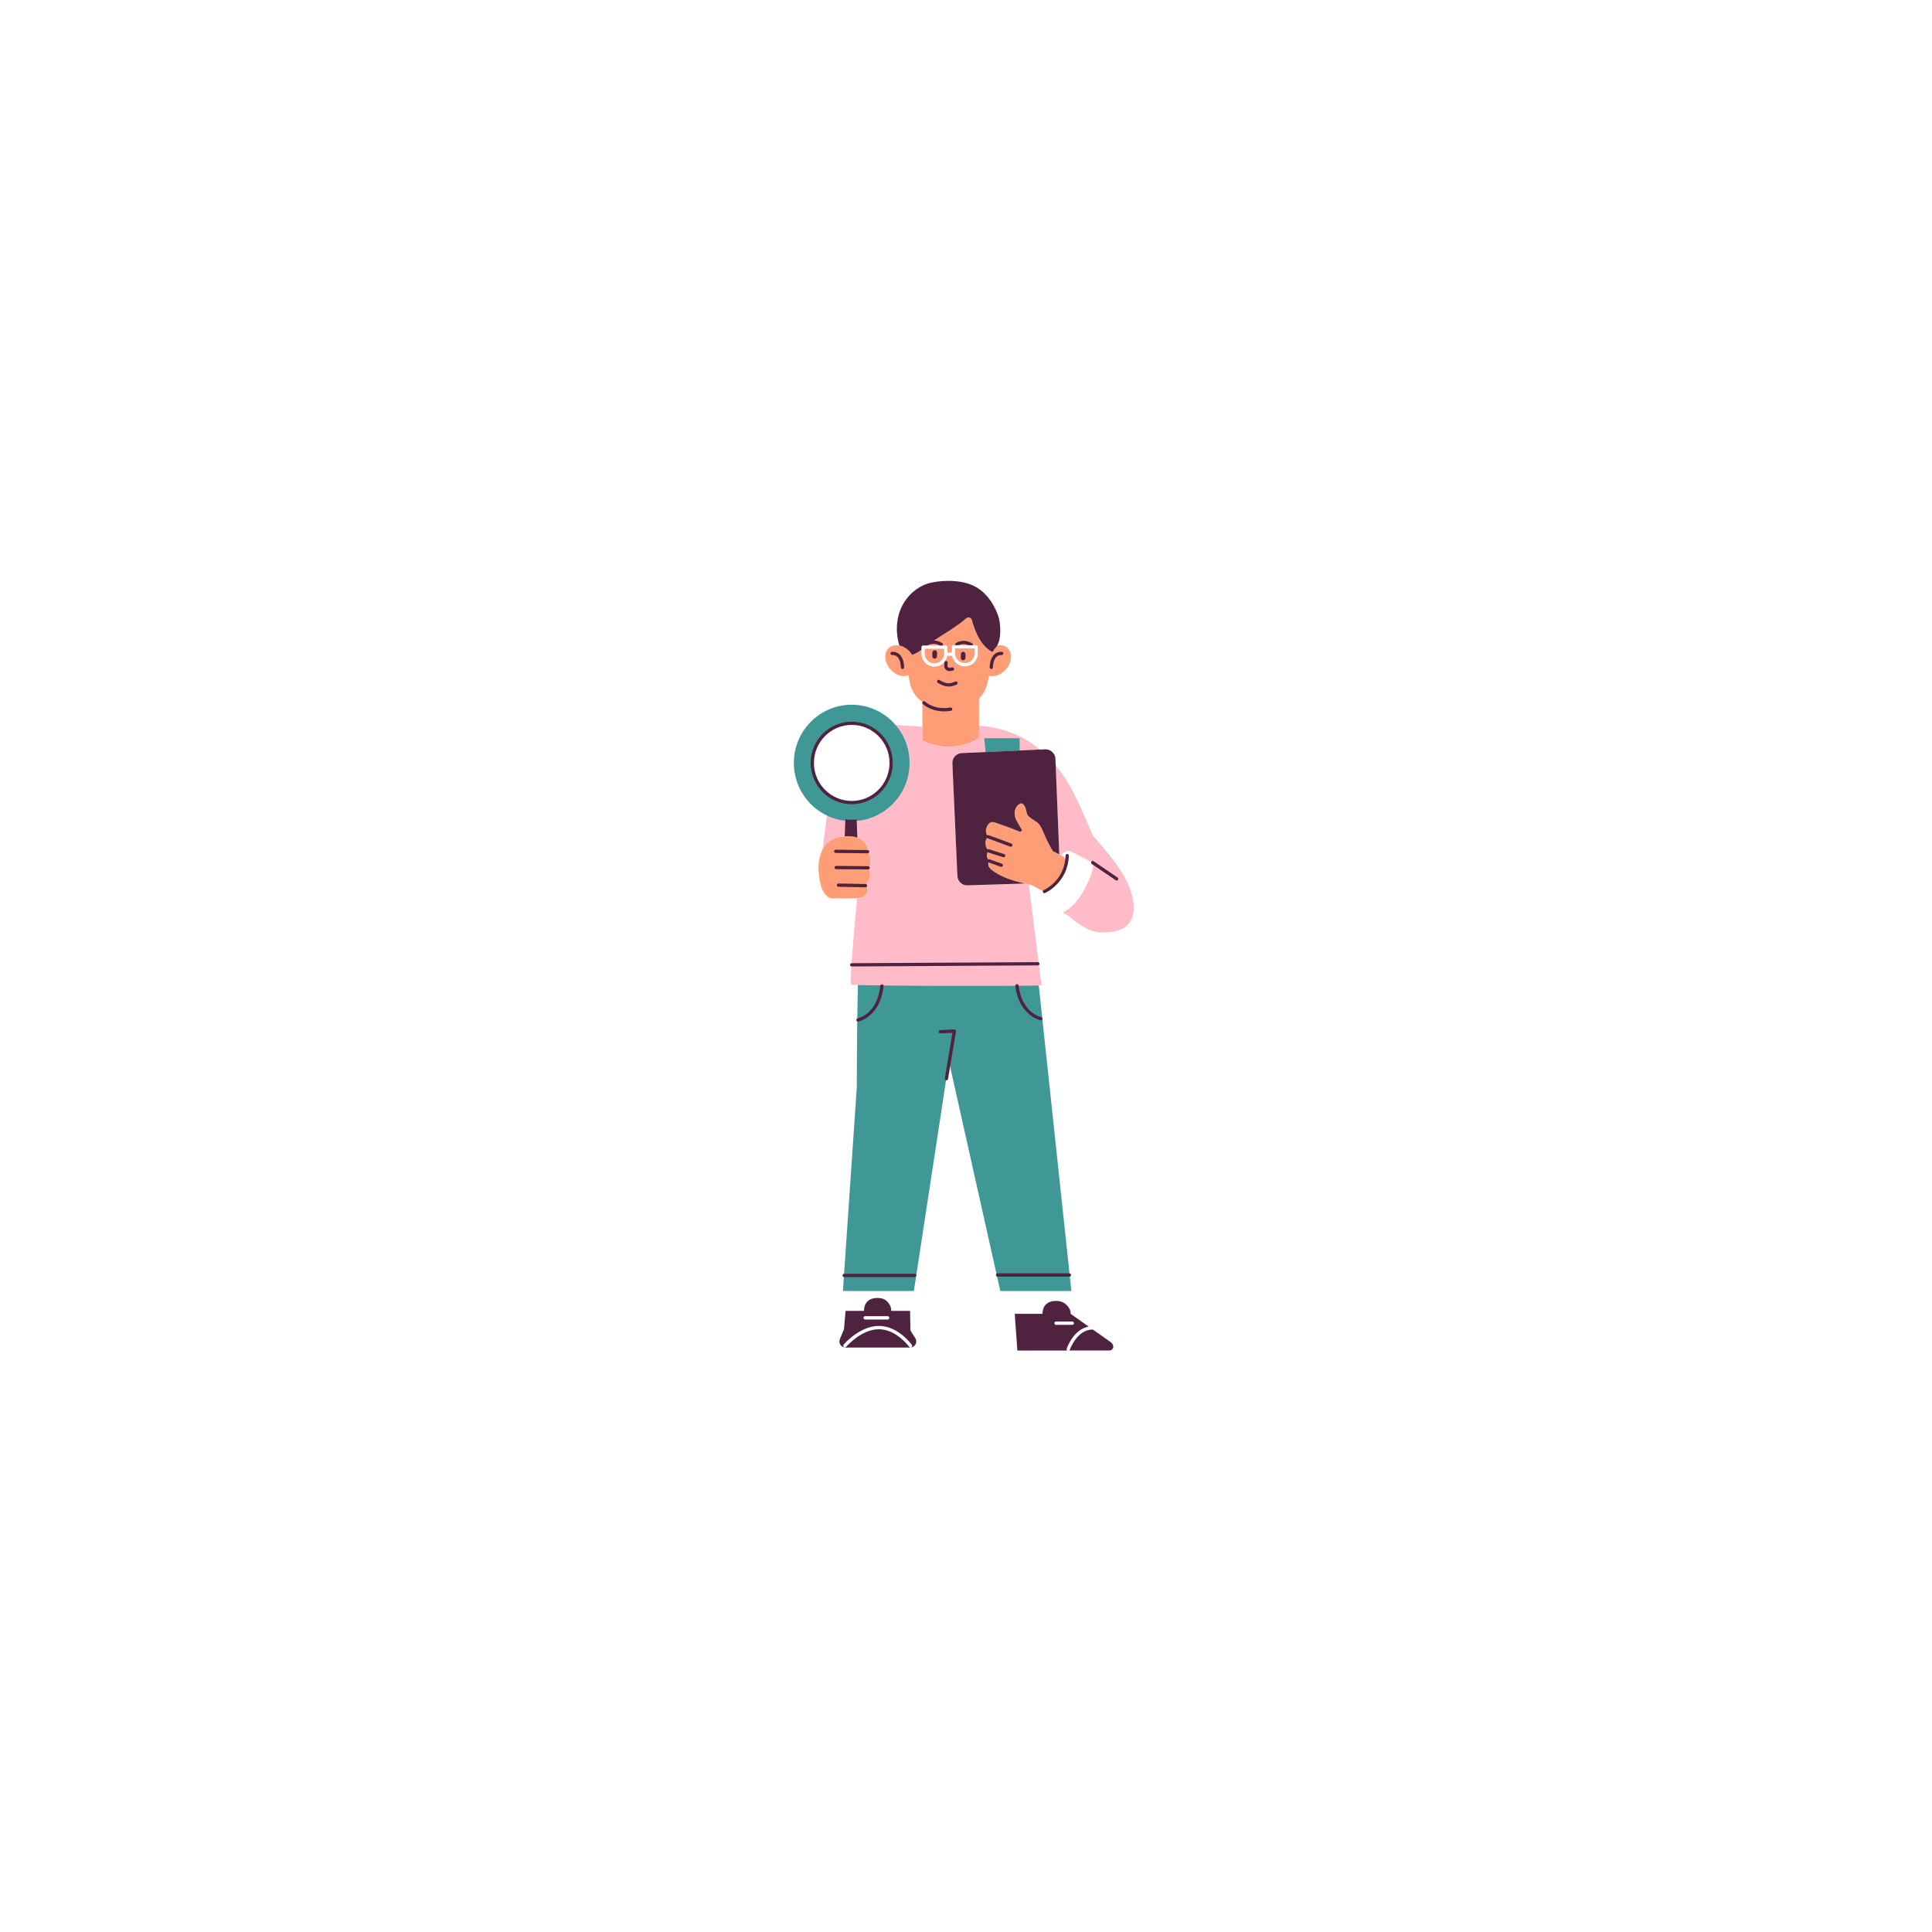 <svg xmlns="http://www.w3.org/2000/svg" xmlns:xlink="http://www.w3.org/1999/xlink" width="328" zoomAndPan="magnify" viewBox="0 0 246 246" height="328" preserveAspectRatio="xMidYMid meet" version="1.0"><defs><clipPath id="e714f76d24"><path d="M 101.082 73.801 L 144.582 73.801 L 144.582 172.051 L 101.082 172.051 Z M 101.082 73.801 " clip-rule="nonzero"/></clipPath><clipPath id="db83c6e415"><path d="M 103 82 L 140 82 L 140 172.051 L 103 172.051 Z M 103 82 " clip-rule="nonzero"/></clipPath><clipPath id="66e7c43554"><path d="M 104 92 L 144.582 92 L 144.582 126 L 104 126 Z M 104 92 " clip-rule="nonzero"/></clipPath><clipPath id="2c5ea07059"><path d="M 101.082 89 L 137 89 L 137 165 L 101.082 165 Z M 101.082 89 " clip-rule="nonzero"/></clipPath><clipPath id="7cb24d6433"><path d="M 103 73.801 L 143 73.801 L 143 172 L 103 172 Z M 103 73.801 " clip-rule="nonzero"/></clipPath></defs><rect x="-24.6" width="295.2" fill="#ffffff" y="-24.6" height="295.2" fill-opacity="1"/><rect x="-24.6" width="295.2" fill="#ffffff" y="-24.6" height="295.2" fill-opacity="1"/><rect x="-24.6" width="295.2" fill="#ffffff" y="-24.6" height="295.2" fill-opacity="1"/><g clip-path="url(#e714f76d24)"><path fill="#ffffff" d="M 143.617 112.559 C 142.996 111.133 142.062 109.863 141.082 108.668 C 140.523 107.988 139.941 107.332 139.375 106.656 C 139.281 106.543 139.188 106.43 139.094 106.316 C 138 103.551 136.875 101.309 136.586 100.75 C 135.965 99.543 135.238 98.434 134.418 97.445 L 134.879 108.785 L 135.059 108.875 L 134.066 108.375 L 134.879 108.785 L 134.387 96.617 C 134.355 95.918 133.766 95.379 133.074 95.41 L 129.832 95.559 L 132.418 95.441 C 130.285 93.68 127.688 92.59 124.66 92.41 L 124.66 88.934 C 125.059 88.531 125.375 88.047 125.586 87.473 C 125.754 87.008 125.832 86.52 125.918 86.031 C 126.594 86.23 127.461 85.941 128.082 85.238 C 128.875 84.34 128.957 83.113 128.27 82.5 C 127.922 82.195 127.449 82.098 126.965 82.191 C 127.258 81.688 127.324 81.047 127.352 80.477 C 127.391 79.695 127.285 78.887 127.004 78.156 C 126.398 76.598 125.383 75.254 123.93 74.574 C 122.406 73.859 120.332 73.832 118.656 74.172 C 117.191 74.465 115.93 75.418 115.137 76.672 C 114.191 78.168 113.996 80.027 114.387 81.734 L 114.516 82.199 C 114.02 82.098 113.539 82.188 113.191 82.504 C 112.504 83.117 112.586 84.34 113.379 85.238 C 114.035 85.988 114.977 86.27 115.668 85.992 C 115.738 86.324 115.805 86.656 115.867 86.988 C 116.047 87.961 116.66 88.82 117.449 89.402 L 117.449 89.406 C 117.43 89.457 117.43 89.508 117.449 89.559 L 117.449 92.555 C 117.383 92.555 117.348 92.559 117.348 92.559 C 117.32 92.516 115.992 92.43 114.031 92.316 C 112.68 90.738 110.684 89.738 108.453 89.738 C 104.379 89.734 101.082 93.051 101.082 97.145 C 101.082 100.102 102.809 102.652 105.297 103.84 C 105.074 105.449 104.887 106.957 104.75 108.137 C 104.445 108.719 104.297 109.391 104.234 110.035 C 104.168 110.715 104.262 111.82 104.57 112.926 C 104.73 113.492 105.277 114.34 105.879 114.387 C 106.051 114.398 108.273 114.414 109.133 114.371 C 108.844 117.488 108.57 120.543 108.43 122.645 C 108.32 122.656 108.234 122.742 108.238 122.852 C 108.238 122.953 108.309 123.031 108.402 123.051 C 108.309 124.492 108.289 125.391 108.383 125.387 C 108.57 125.398 108.859 125.41 109.227 125.418 C 109.195 126.816 109.172 128.273 109.152 129.688 C 109.07 129.73 109.02 129.82 109.039 129.914 C 109.051 129.977 109.094 130.027 109.148 130.055 C 109.09 134.535 109.09 138.461 109.09 138.461 L 107.473 162.195 C 107.363 162.199 107.273 162.289 107.273 162.402 C 107.273 162.504 107.352 162.586 107.445 162.605 L 107.328 164.379 L 107.91 164.379 L 107.691 166.906 L 107.66 166.906 L 107.461 169.234 L 106.938 170.504 C 106.727 171.016 107.102 171.578 107.652 171.578 L 115.887 171.578 C 116.496 171.578 116.867 170.902 116.539 170.383 L 115.922 169.406 L 115.879 166.906 L 115.848 166.906 L 116.066 164.379 L 116.359 164.379 L 120.457 137.547 C 120.461 137.547 120.465 137.551 120.469 137.551 C 120.48 137.555 120.492 137.555 120.504 137.555 C 120.602 137.555 120.691 137.48 120.707 137.379 L 120.973 135.789 L 126.875 162.188 C 126.836 162.227 126.805 162.281 126.805 162.344 C 126.805 162.438 126.867 162.516 126.953 162.539 L 127.367 164.379 L 128.586 164.379 L 129.234 167.672 L 129.535 171.957 L 135.867 171.957 C 135.855 171.941 135.84 171.926 135.832 171.91 C 135.859 171.953 135.895 171.988 135.945 172.008 C 135.969 172.016 135.992 172.02 136.016 172.02 C 136.07 172.02 136.121 171.996 136.16 171.957 L 141.215 171.957 C 141.852 171.957 141.941 171.234 141.387 170.863 L 139.16 169.293 C 139.172 169.293 139.184 169.293 139.195 169.293 C 139.312 169.301 139.41 169.207 139.414 169.09 C 139.418 168.973 139.328 168.875 139.211 168.871 C 139.004 168.863 138.809 168.879 138.621 168.91 L 136.684 167.539 L 135.777 164.379 L 136.418 164.379 L 136.223 162.539 C 136.309 162.516 136.375 162.438 136.375 162.344 C 136.375 162.234 136.289 162.148 136.184 162.137 L 132.727 129.773 C 132.73 129.766 132.73 129.762 132.734 129.758 C 132.742 129.707 132.734 129.66 132.711 129.617 L 132.27 125.48 C 132.383 125.477 132.5 125.477 132.613 125.477 L 132.285 122.875 C 132.336 122.836 132.367 122.777 132.367 122.711 C 132.367 122.625 132.312 122.555 132.242 122.52 L 131 112.617 C 130.996 112.617 130.996 112.617 130.996 112.617 C 131.129 112.645 131.262 112.676 131.391 112.707 L 132.383 113.242 L 132.258 113.98 C 132.289 114.391 132.539 114.754 132.914 114.926 L 135.227 116.219 C 135.227 116.219 135.254 116.211 135.301 116.188 C 135.934 116.43 136.605 117.109 137.121 117.473 C 138.523 118.469 139.551 118.875 141.285 118.68 C 141.945 118.605 142.625 118.469 143.184 118.086 C 143.707 117.727 144.059 117.199 144.223 116.586 C 144.586 115.25 144.152 113.781 143.617 112.559 Z M 136.598 170.289 C 136.598 170.293 136.598 170.293 136.594 170.297 C 136.594 170.293 136.598 170.293 136.598 170.289 Z M 136.691 170.168 C 136.688 170.168 136.688 170.172 136.688 170.172 C 136.688 170.172 136.688 170.168 136.691 170.168 Z M 135.82 171.738 C 135.82 171.734 135.824 171.73 135.824 171.723 C 135.824 171.73 135.82 171.734 135.82 171.738 C 135.809 171.762 135.809 171.789 135.809 171.812 C 135.809 171.789 135.809 171.762 135.82 171.738 Z M 136.508 170.41 C 136.504 170.414 136.504 170.414 136.504 170.414 C 136.504 170.414 136.508 170.414 136.508 170.41 Z M 136.047 171.203 C 136.047 171.203 136.047 171.203 136.043 171.203 C 136.047 171.203 136.047 171.203 136.047 171.203 Z M 136.004 171.285 C 136.004 171.293 136 171.301 135.996 171.305 C 136 171.297 136.004 171.293 136.004 171.285 Z M 135.965 171.375 C 135.965 171.379 135.961 171.387 135.957 171.395 C 135.961 171.387 135.965 171.379 135.965 171.375 Z M 135.93 171.457 C 135.926 171.461 135.922 171.473 135.922 171.477 C 135.922 171.473 135.926 171.461 135.93 171.457 Z M 135.898 171.527 C 135.895 171.535 135.891 171.543 135.891 171.551 C 135.891 171.543 135.895 171.535 135.898 171.527 Z M 135.875 171.594 C 135.871 171.602 135.867 171.609 135.863 171.613 C 135.867 171.609 135.867 171.602 135.875 171.594 Z M 135.852 171.645 C 135.852 171.656 135.848 171.66 135.844 171.668 C 135.848 171.66 135.852 171.656 135.852 171.645 Z M 135.836 171.691 C 135.832 171.695 135.832 171.703 135.828 171.707 C 135.832 171.703 135.832 171.695 135.836 171.691 Z M 135.812 171.836 C 135.812 171.852 135.82 171.867 135.824 171.879 C 135.82 171.867 135.812 171.852 135.812 171.836 Z M 139.16 169.293 C 137.141 169.246 136.227 171.852 136.215 171.875 C 136.211 171.895 136.199 171.91 136.191 171.922 C 136.199 171.91 136.211 171.895 136.215 171.875 C 136.227 171.848 137.141 169.246 139.16 169.293 Z M 138.438 168.949 C 138.441 168.949 138.453 168.949 138.457 168.945 C 138.453 168.949 138.445 168.949 138.438 168.949 Z M 137.785 169.211 C 137.789 169.207 137.793 169.203 137.797 169.203 C 137.793 169.203 137.789 169.207 137.785 169.211 Z M 137.934 169.133 C 137.941 169.129 137.949 169.129 137.957 169.125 C 137.949 169.125 137.941 169.129 137.934 169.133 Z M 138.094 169.062 C 138.102 169.059 138.109 169.055 138.121 169.051 C 138.109 169.055 138.102 169.062 138.094 169.062 Z M 138.262 169 C 138.27 169 138.277 168.996 138.289 168.992 C 138.277 168.996 138.27 169 138.262 169 Z M 136.512 115.355 C 136.441 115.418 136.375 115.477 136.305 115.535 C 136.375 115.477 136.441 115.418 136.512 115.355 Z M 136.285 115.551 C 136.227 115.598 136.172 115.645 136.117 115.688 C 136.172 115.645 136.227 115.598 136.285 115.551 Z M 135.082 108.887 L 135.406 109.082 Z M 110.457 113.184 C 110.445 113.074 110.406 112.98 110.363 112.91 C 110.406 112.98 110.445 113.074 110.457 113.184 Z M 110.324 112.605 C 110.395 112.504 110.477 112.363 110.555 112.191 C 110.477 112.367 110.395 112.504 110.324 112.605 Z M 110.391 107.785 C 110.418 107.855 110.441 107.926 110.457 108 C 110.465 108.035 110.477 108.074 110.48 108.113 C 110.473 108.074 110.465 108.035 110.457 108 C 110.441 107.926 110.418 107.855 110.391 107.785 Z M 109.18 106.664 C 109.18 106.664 109.176 106.66 109.176 106.66 L 109.09 104.523 C 109.09 104.523 109.094 104.523 109.094 104.523 Z M 108.043 106.473 C 108.012 106.473 107.977 106.469 107.945 106.473 C 107.977 106.469 108.008 106.473 108.043 106.473 Z M 108.387 106.488 C 108.379 106.488 108.375 106.488 108.367 106.488 C 108.375 106.488 108.379 106.488 108.387 106.488 Z M 108.59 106.516 C 108.59 106.512 108.59 106.512 108.59 106.516 Z M 107.805 106.473 C 107.762 106.477 107.715 106.477 107.672 106.48 C 107.715 106.477 107.762 106.477 107.805 106.473 Z M 124.051 79.945 C 124.062 79.98 124.074 80.016 124.09 80.055 C 124.074 80.016 124.062 79.98 124.051 79.945 Z M 124.156 80.23 C 124.168 80.262 124.18 80.289 124.191 80.316 C 124.18 80.289 124.168 80.258 124.156 80.23 Z M 121.895 79.617 C 121.941 79.586 121.992 79.547 122.039 79.516 C 121.988 79.547 121.941 79.586 121.895 79.617 Z M 122.398 79.242 C 122.445 79.207 122.496 79.172 122.543 79.129 C 122.496 79.168 122.445 79.207 122.398 79.242 Z M 125.543 105.668 C 125.543 105.695 125.539 105.723 125.539 105.746 C 125.539 105.723 125.543 105.695 125.543 105.668 Z M 125.836 109.957 C 125.836 109.977 125.832 109.992 125.832 110.012 C 125.832 109.992 125.836 109.977 125.836 109.957 Z M 125.754 108.5 Z M 125.547 105.625 C 125.555 105.582 125.562 105.543 125.574 105.5 C 125.562 105.543 125.555 105.582 125.547 105.625 Z M 125.559 105.973 C 125.555 105.961 125.555 105.949 125.551 105.934 C 125.551 105.949 125.555 105.961 125.559 105.973 Z M 125.543 105.867 C 125.539 105.848 125.539 105.824 125.539 105.805 C 125.539 105.828 125.539 105.848 125.543 105.867 Z M 125.672 106.695 C 125.637 106.746 125.609 106.801 125.582 106.855 C 125.609 106.801 125.641 106.746 125.672 106.695 Z M 125.562 106.906 C 125.543 106.949 125.527 106.992 125.516 107.039 C 125.527 106.992 125.543 106.949 125.562 106.906 Z M 125.742 108.168 Z M 125.695 108.66 C 125.691 108.668 125.691 108.676 125.688 108.68 C 125.691 108.676 125.691 108.668 125.695 108.66 Z M 125.758 109.324 C 125.754 109.316 125.75 109.309 125.746 109.297 C 125.75 109.309 125.754 109.316 125.758 109.324 Z M 125.699 109.168 Z M 125.672 109.035 C 125.668 109.023 125.668 109.012 125.668 109 C 125.668 109.012 125.668 109.023 125.672 109.035 Z M 125.824 109.449 Z M 125.859 110.203 C 125.848 110.16 125.84 110.113 125.836 110.07 C 125.84 110.113 125.848 110.16 125.859 110.203 Z M 127.176 111.352 C 127.148 111.336 127.121 111.32 127.098 111.309 C 127.125 111.32 127.148 111.34 127.176 111.352 Z M 127.633 111.586 C 127.609 111.574 127.586 111.562 127.562 111.551 C 127.586 111.562 127.609 111.574 127.633 111.586 Z M 128.574 111.961 C 128.543 111.949 128.512 111.938 128.48 111.93 C 128.512 111.938 128.543 111.949 128.574 111.961 Z M 128.059 111.77 C 128.043 111.766 128.027 111.754 128.012 111.75 C 128.027 111.758 128.047 111.766 128.059 111.77 Z M 129.531 112.258 C 129.508 112.25 129.484 112.242 129.457 112.234 C 129.484 112.242 129.508 112.25 129.531 112.258 Z M 129.047 112.117 C 129.031 112.113 129.016 112.105 128.996 112.102 C 129.016 112.105 129.031 112.109 129.047 112.117 Z M 125.5 107.094 C 125.484 107.16 125.477 107.223 125.473 107.289 C 125.469 107.332 125.469 107.375 125.473 107.422 C 125.469 107.375 125.469 107.332 125.473 107.289 C 125.477 107.219 125.484 107.156 125.5 107.094 Z M 125.543 107.785 C 125.539 107.77 125.531 107.754 125.527 107.734 C 125.535 107.754 125.539 107.77 125.543 107.785 Z M 125.512 107.672 C 125.504 107.652 125.5 107.629 125.496 107.605 C 125.5 107.629 125.504 107.648 125.512 107.672 Z M 125.484 107.547 C 125.48 107.52 125.477 107.492 125.473 107.465 C 125.477 107.492 125.48 107.52 125.484 107.547 Z M 129.969 112.371 C 129.996 112.383 130.027 112.387 130.055 112.395 C 130.027 112.387 129.996 112.379 129.969 112.371 Z M 125.488 95.754 L 122.461 95.891 Z M 124.406 80.812 C 124.488 80.977 124.57 81.145 124.664 81.301 C 124.57 81.145 124.488 80.977 124.406 80.812 Z M 126.406 82.961 C 126.414 82.957 126.418 82.953 126.422 82.949 C 126.418 82.953 126.414 82.957 126.406 82.961 Z M 126.445 82.914 C 126.449 82.906 126.453 82.902 126.453 82.898 C 126.453 82.902 126.449 82.906 126.445 82.914 Z M 126.633 82.609 C 126.703 82.547 126.762 82.48 126.816 82.41 C 126.762 82.48 126.703 82.547 126.633 82.609 Z M 126.594 82.656 C 126.59 82.66 126.59 82.664 126.586 82.668 C 126.59 82.664 126.59 82.66 126.594 82.656 Z M 126.316 83 C 126.32 83 126.324 83 126.328 83 C 126.316 83 126.309 83 126.297 82.996 C 126.223 82.953 126.148 82.91 126.074 82.863 C 126.148 82.91 126.223 82.953 126.297 82.996 C 126.305 83 126.312 82.996 126.316 83 Z M 126.383 82.984 C 126.375 82.988 126.371 82.992 126.367 82.992 C 126.375 82.992 126.379 82.988 126.383 82.984 Z M 125.879 82.727 Z M 125.84 82.695 C 125.785 82.648 125.727 82.605 125.672 82.559 C 125.672 82.559 125.672 82.562 125.676 82.562 C 125.727 82.605 125.785 82.648 125.84 82.695 Z M 125.664 82.555 C 125.465 82.383 125.285 82.191 125.121 81.984 C 125.285 82.188 125.465 82.383 125.664 82.555 Z M 124.664 81.305 C 124.711 81.383 124.758 81.461 124.805 81.535 C 124.758 81.461 124.711 81.383 124.664 81.305 Z M 124.809 81.539 C 124.855 81.613 124.906 81.688 124.957 81.762 C 124.906 81.691 124.855 81.617 124.809 81.539 Z M 124.965 81.77 C 125.016 81.84 125.066 81.91 125.121 81.977 C 125.066 81.91 125.012 81.844 124.965 81.77 Z M 124.297 80.574 C 124.328 80.645 124.363 80.715 124.395 80.789 C 124.398 80.797 124.402 80.805 124.406 80.812 C 124.344 80.676 124.281 80.535 124.223 80.395 C 124.238 80.434 124.254 80.473 124.27 80.512 C 124.281 80.531 124.289 80.555 124.297 80.574 Z M 123.992 79.781 C 123.977 79.734 123.957 79.684 123.941 79.633 C 123.945 79.637 123.949 79.645 123.949 79.648 C 123.961 79.691 123.977 79.738 123.992 79.781 Z M 123.816 79.227 C 123.828 79.262 123.84 79.301 123.852 79.336 C 123.867 79.391 123.883 79.449 123.902 79.504 C 123.844 79.316 123.789 79.133 123.738 78.949 C 123.727 78.902 123.703 78.863 123.68 78.824 C 123.703 78.863 123.727 78.902 123.738 78.949 C 123.762 79.043 123.789 79.133 123.816 79.227 Z M 123.434 78.641 C 123.398 78.629 123.363 78.621 123.328 78.621 C 123.367 78.625 123.402 78.629 123.434 78.641 Z M 119.129 81.422 C 119.316 81.297 119.508 81.176 119.695 81.055 C 120.078 80.812 120.461 80.574 120.836 80.332 C 120.934 80.27 121.023 80.207 121.117 80.148 C 120.648 80.453 120.172 80.75 119.695 81.055 C 119.438 81.219 119.18 81.387 118.926 81.562 C 118.996 81.516 119.062 81.465 119.129 81.422 Z M 115.633 82.781 C 115.609 82.758 115.582 82.734 115.555 82.711 C 115.582 82.734 115.609 82.758 115.633 82.781 Z M 115.438 82.621 C 115.422 82.609 115.406 82.598 115.391 82.586 C 115.406 82.594 115.422 82.609 115.438 82.621 Z M 115.242 82.488 C 115.234 82.484 115.227 82.477 115.223 82.473 C 115.227 82.48 115.234 82.484 115.242 82.488 Z M 115.051 82.383 C 115.051 82.383 115.047 82.379 115.047 82.379 C 115.051 82.379 115.051 82.383 115.051 82.383 Z M 115.867 83.016 C 115.82 82.957 115.77 82.906 115.715 82.855 C 115.766 82.902 115.816 82.957 115.867 83.016 C 115.973 83.133 116.066 83.262 116.148 83.391 C 116.152 83.387 116.156 83.387 116.16 83.383 C 116.156 83.387 116.152 83.387 116.148 83.391 C 116.066 83.258 115.973 83.133 115.867 83.016 Z M 104.859 107.938 C 104.902 107.863 104.949 107.797 104.996 107.727 C 104.949 107.793 104.902 107.863 104.859 107.938 Z M 109.258 114.363 C 109.254 114.363 109.246 114.363 109.238 114.363 C 109.246 114.363 109.25 114.363 109.258 114.363 Z M 129.289 125.508 C 129.27 125.508 129.25 125.508 129.234 125.508 C 129.25 125.508 129.27 125.508 129.289 125.508 Z M 129.699 125.504 C 129.719 125.504 129.742 125.504 129.766 125.504 C 129.742 125.504 129.723 125.504 129.699 125.504 Z M 130.008 125.504 C 130.059 125.504 130.109 125.504 130.164 125.5 C 130.109 125.504 130.059 125.504 130.008 125.504 Z M 130.387 125.5 C 130.441 125.5 130.5 125.5 130.555 125.5 C 130.5 125.5 130.445 125.5 130.387 125.5 Z M 130.777 125.496 C 130.832 125.496 130.887 125.496 130.945 125.492 C 130.887 125.496 130.832 125.496 130.777 125.496 Z M 121.359 125.527 C 121.414 125.527 121.469 125.527 121.523 125.527 C 121.469 125.527 121.414 125.527 121.359 125.527 Z M 119.781 125.52 C 119.855 125.52 119.93 125.52 120.004 125.52 C 119.93 125.52 119.855 125.52 119.781 125.52 Z M 120.227 125.523 C 120.301 125.523 120.379 125.523 120.453 125.523 C 120.379 125.523 120.305 125.523 120.227 125.523 Z M 120.672 125.523 C 120.793 125.523 120.918 125.523 121.039 125.523 C 120.918 125.523 120.793 125.523 120.672 125.523 Z M 119.355 125.52 C 119.426 125.52 119.5 125.52 119.57 125.52 C 119.5 125.52 119.426 125.52 119.355 125.52 Z M 112.105 125.469 C 112.102 125.469 112.098 125.469 112.094 125.469 C 112.098 125.469 112.102 125.469 112.105 125.469 Z M 111.5 125.461 C 111.516 125.461 111.527 125.461 111.543 125.461 C 111.527 125.461 111.512 125.461 111.5 125.461 Z M 111.805 125.465 C 111.809 125.465 111.816 125.465 111.824 125.465 C 111.816 125.465 111.809 125.465 111.805 125.465 Z M 112.723 125.477 C 112.73 125.477 112.738 125.477 112.746 125.477 C 112.734 125.477 112.727 125.477 112.723 125.477 Z M 114.398 125.492 C 114.402 125.492 114.402 125.492 114.406 125.492 C 114.402 125.492 114.402 125.492 114.398 125.492 Z M 114.734 125.492 C 114.746 125.492 114.762 125.492 114.773 125.492 C 114.762 125.492 114.746 125.492 114.734 125.492 Z M 115.07 125.496 C 115.105 125.496 115.141 125.496 115.176 125.496 C 115.137 125.5 115.105 125.5 115.07 125.496 Z M 115.445 125.5 C 115.477 125.5 115.508 125.5 115.539 125.5 C 115.508 125.5 115.477 125.5 115.445 125.5 Z M 115.855 125.504 C 115.863 125.504 115.875 125.504 115.883 125.504 C 115.875 125.504 115.863 125.504 115.855 125.504 Z M 109.414 125.426 C 109.41 125.426 109.402 125.426 109.398 125.426 C 109.402 125.426 109.41 125.426 109.414 125.426 Z M 110.027 125.438 C 110.023 125.438 110.02 125.438 110.012 125.438 C 110.02 125.438 110.023 125.438 110.027 125.438 Z M 109.816 125.434 C 109.809 125.434 109.801 125.434 109.793 125.434 C 109.801 125.434 109.809 125.434 109.816 125.434 Z M 109.613 125.43 C 109.605 125.43 109.598 125.43 109.59 125.43 C 109.594 125.43 109.602 125.43 109.613 125.43 Z M 117.363 125.512 C 117.379 125.512 117.395 125.512 117.41 125.512 C 117.398 125.512 117.379 125.512 117.363 125.512 Z M 118.098 125.516 C 118.156 125.516 118.211 125.516 118.27 125.516 C 118.211 125.516 118.156 125.516 118.098 125.516 Z M 118.504 125.516 C 118.555 125.516 118.609 125.516 118.66 125.516 C 118.609 125.516 118.555 125.516 118.504 125.516 Z M 118.965 125.52 C 119.008 125.52 119.047 125.52 119.09 125.52 C 119.047 125.52 119.008 125.52 118.965 125.52 Z M 123.07 125.527 C 123.16 125.527 123.246 125.527 123.34 125.527 C 123.246 125.527 123.156 125.527 123.07 125.527 Z M 121.766 125.527 C 121.84 125.527 121.918 125.527 121.992 125.527 C 121.918 125.527 121.84 125.527 121.766 125.527 Z M 122.188 125.527 C 122.27 125.527 122.352 125.527 122.434 125.527 C 122.352 125.527 122.27 125.527 122.188 125.527 Z M 122.648 125.527 C 122.738 125.527 122.824 125.527 122.91 125.527 C 122.824 125.527 122.734 125.527 122.648 125.527 Z M 128.586 125.512 C 128.582 125.512 128.582 125.512 128.578 125.512 C 128.582 125.512 128.582 125.512 128.586 125.512 Z M 128.305 125.512 C 128.254 125.512 128.203 125.512 128.152 125.512 C 128.199 125.516 128.25 125.516 128.305 125.512 Z M 127.922 125.516 C 127.852 125.516 127.781 125.516 127.711 125.516 C 127.781 125.516 127.852 125.516 127.922 125.516 Z M 127.5 125.516 C 127.43 125.516 127.367 125.516 127.301 125.516 C 127.367 125.52 127.434 125.516 127.5 125.516 Z M 127.047 125.52 C 126.988 125.52 126.926 125.52 126.867 125.52 C 126.926 125.52 126.984 125.52 127.047 125.52 Z M 126.645 125.52 C 126.562 125.52 126.484 125.52 126.402 125.52 C 126.48 125.52 126.562 125.52 126.645 125.52 Z M 126.195 125.523 C 126.125 125.523 126.059 125.523 125.988 125.523 C 126.059 125.523 126.125 125.523 126.195 125.523 Z M 125.758 125.523 C 125.691 125.523 125.625 125.523 125.555 125.523 C 125.621 125.523 125.691 125.523 125.758 125.523 Z M 125.152 125.527 C 125.066 125.527 124.977 125.527 124.891 125.527 C 124.977 125.527 125.062 125.527 125.152 125.527 Z M 124.758 125.527 C 124.648 125.527 124.539 125.527 124.43 125.527 C 124.539 125.527 124.648 125.527 124.758 125.527 Z M 124.297 125.527 C 124.191 125.527 124.086 125.527 123.977 125.527 C 124.086 125.527 124.191 125.527 124.297 125.527 Z M 123.805 125.527 C 123.723 125.527 123.641 125.527 123.559 125.527 C 123.641 125.527 123.723 125.527 123.805 125.527 Z M 131.91 125.484 C 131.941 125.484 131.973 125.484 132.004 125.48 C 131.973 125.484 131.941 125.484 131.91 125.484 Z M 131.164 125.492 C 131.207 125.492 131.254 125.492 131.297 125.488 C 131.254 125.492 131.211 125.492 131.164 125.492 Z M 131.551 125.488 C 131.582 125.488 131.613 125.488 131.641 125.488 C 131.613 125.488 131.582 125.488 131.551 125.488 Z M 135.465 116.109 C 135.441 116.125 135.418 116.133 135.398 116.145 C 135.418 116.133 135.441 116.125 135.465 116.109 Z M 136.066 115.723 C 136.023 115.754 135.98 115.789 135.941 115.816 C 135.98 115.789 136.023 115.754 136.066 115.723 Z M 135.887 115.855 C 135.852 115.879 135.812 115.902 135.777 115.926 C 135.812 115.902 135.852 115.879 135.887 115.855 Z M 135.727 115.957 C 135.695 115.98 135.664 115.996 135.633 116.016 C 135.664 116 135.691 115.98 135.727 115.957 Z M 135.586 116.043 C 135.555 116.059 135.531 116.074 135.504 116.086 C 135.531 116.074 135.555 116.059 135.586 116.043 Z M 136.539 115.324 C 136.598 115.27 136.656 115.215 136.715 115.156 C 136.656 115.215 136.598 115.27 136.539 115.324 Z M 137.004 114.84 C 137.051 114.789 137.098 114.73 137.141 114.676 C 137.094 114.734 137.051 114.789 137.004 114.84 Z M 136.781 115.086 C 136.828 115.035 136.879 114.984 136.926 114.93 C 136.875 114.984 136.828 115.035 136.781 115.086 Z M 137.656 113.961 C 137.727 113.848 137.797 113.73 137.867 113.609 C 137.797 113.73 137.727 113.848 137.656 113.961 Z M 137.223 114.574 C 137.27 114.516 137.312 114.457 137.359 114.391 C 137.316 114.457 137.27 114.516 137.223 114.574 Z M 137.441 114.281 C 137.488 114.211 137.539 114.137 137.586 114.062 C 137.539 114.137 137.488 114.211 137.441 114.281 Z M 137.441 114.281 " fill-opacity="1" fill-rule="nonzero"/></g><g clip-path="url(#db83c6e415)"><path fill="#ffffff" d="M 116.105 171.242 C 116.172 171.336 116.152 171.469 116.055 171.539 C 116.02 171.566 115.977 171.578 115.934 171.578 C 115.871 171.578 115.805 171.551 115.766 171.488 C 115.746 171.465 114.133 169.254 111.91 169.254 C 109.68 169.254 107.758 171.465 107.738 171.488 C 107.664 171.578 107.531 171.586 107.441 171.512 C 107.355 171.434 107.344 171.301 107.418 171.215 C 107.504 171.117 109.48 168.832 111.91 168.832 C 114.348 168.832 116.035 171.145 116.105 171.242 Z M 110.156 167.586 C 110.043 167.586 109.949 167.684 109.949 167.797 C 109.949 167.914 110.043 168.012 110.156 168.012 L 113.027 168.012 C 113.141 168.012 113.234 167.914 113.234 167.797 C 113.234 167.684 113.141 167.586 113.027 167.586 Z M 116.121 163.816 L 107.961 163.816 L 107.691 166.91 L 115.852 166.91 Z M 135.242 162.5 L 128.195 162.387 L 129.32 168.121 L 136.793 167.941 Z M 136.746 168.48 C 136.746 168.363 136.652 168.27 136.535 168.27 L 134.465 168.27 C 134.348 168.27 134.254 168.363 134.254 168.48 C 134.254 168.594 134.348 168.691 134.465 168.691 L 136.535 168.691 C 136.652 168.691 136.746 168.594 136.746 168.48 Z M 139.211 168.871 C 136.848 168.781 135.859 171.617 135.82 171.738 C 135.781 171.848 135.84 171.969 135.949 172.008 C 135.973 172.016 135.996 172.02 136.02 172.02 C 136.105 172.02 136.188 171.965 136.219 171.875 C 136.227 171.852 137.152 169.211 139.199 169.293 C 139.316 169.301 139.414 169.207 139.418 169.09 C 139.422 168.973 139.328 168.875 139.211 168.871 Z M 113.469 97.145 C 113.469 94.355 111.223 92.094 108.449 92.094 C 105.676 92.094 103.43 94.355 103.43 97.145 C 103.43 99.934 105.676 102.191 108.449 102.191 C 111.223 102.191 113.469 99.934 113.469 97.145 Z M 124.504 82.355 L 124.504 83.184 C 124.504 84.102 123.762 84.848 122.852 84.848 C 122.051 84.848 121.379 84.273 121.227 83.508 L 120.605 83.508 C 120.469 84.289 119.793 84.887 118.98 84.887 C 118.066 84.887 117.324 84.137 117.324 83.223 L 117.324 82.395 C 117.324 82.281 117.418 82.184 117.535 82.184 L 120.426 82.184 C 120.539 82.184 120.637 82.277 120.637 82.395 L 120.637 83.09 L 121.199 83.09 L 121.199 82.355 C 121.199 82.238 121.293 82.145 121.406 82.145 L 124.301 82.145 C 124.41 82.148 124.504 82.242 124.504 82.355 Z M 120.219 82.605 L 117.738 82.605 L 117.738 83.223 C 117.738 83.906 118.297 84.469 118.98 84.469 C 119.664 84.469 120.219 83.906 120.219 83.223 Z M 124.09 82.566 L 121.609 82.566 L 121.609 83.184 C 121.609 83.871 122.168 84.43 122.852 84.43 C 123.535 84.43 124.09 83.871 124.09 83.184 Z M 132.914 114.926 L 135.227 116.219 C 135.227 116.219 136.688 115.691 137.867 113.609 C 139.562 110.605 139.125 109.828 139.125 109.828 L 136.527 108.508 C 136.234 108.332 135.867 108.316 135.559 108.473 L 135.078 108.887 L 135.402 109.082 C 135.617 109.207 135.73 109.453 135.695 109.699 C 135.387 111.871 133.738 113.219 133.262 113.5 C 133.18 113.551 133.074 113.559 132.984 113.52 L 132.379 113.246 L 132.254 113.984 C 132.289 114.395 132.539 114.754 132.914 114.926 Z M 132.914 114.926 " fill-opacity="1" fill-rule="nonzero"/></g><path fill="#ff9d76" d="M 117.742 83.223 L 117.742 82.605 L 120.223 82.605 L 120.223 83.223 C 120.223 83.906 119.664 84.469 118.98 84.469 C 118.297 84.469 117.742 83.91 117.742 83.223 Z M 128.27 82.496 C 127.922 82.191 127.449 82.094 126.965 82.188 C 126.875 82.344 126.77 82.484 126.633 82.609 C 126.527 82.707 126.449 83.016 126.328 83 C 126.316 83 126.309 83 126.297 82.996 C 126.223 82.953 126.148 82.91 126.074 82.863 C 126.008 82.82 125.945 82.773 125.879 82.727 C 124.727 81.871 124.121 80.355 123.734 78.949 C 123.648 78.633 123.258 78.516 123.012 78.734 C 121.656 79.941 120.047 80.758 118.566 81.805 C 118.398 81.922 118.227 82.055 118.055 82.188 L 120.422 82.188 C 120.535 82.188 120.633 82.281 120.633 82.395 L 120.633 83.094 L 121.195 83.094 L 121.195 82.355 C 121.195 82.242 121.285 82.148 121.402 82.148 L 124.297 82.148 C 124.41 82.148 124.504 82.238 124.504 82.355 L 124.504 83.184 C 124.504 84.102 123.762 84.848 122.852 84.848 C 122.051 84.848 121.379 84.273 121.227 83.508 L 120.605 83.508 C 120.469 84.289 119.793 84.887 118.98 84.887 C 118.066 84.887 117.324 84.137 117.324 83.223 L 117.324 82.738 C 116.953 83.004 116.562 83.246 116.145 83.387 C 116.066 83.258 115.973 83.133 115.863 83.012 C 115.074 82.113 113.875 81.883 113.188 82.496 C 112.5 83.109 112.582 84.336 113.371 85.234 C 114.031 85.98 114.973 86.262 115.664 85.984 C 115.734 86.316 115.801 86.648 115.863 86.98 C 116.043 87.953 116.656 88.816 117.445 89.395 L 117.445 94.262 C 119.5 95.348 121.949 95.367 124.023 94.32 L 124.66 93.996 L 124.66 88.934 C 125.055 88.531 125.375 88.047 125.582 87.473 C 125.75 87.008 125.832 86.52 125.914 86.031 C 126.594 86.23 127.457 85.941 128.078 85.238 C 128.871 84.336 128.957 83.109 128.27 82.496 Z M 122.852 84.43 C 123.535 84.43 124.09 83.871 124.09 83.184 L 124.09 82.566 L 121.609 82.566 L 121.609 83.184 C 121.609 83.871 122.168 84.43 122.852 84.43 Z M 132.383 113.246 L 132.988 113.52 C 133.082 113.559 133.184 113.551 133.266 113.5 C 133.742 113.219 135.391 111.871 135.699 109.699 C 135.738 109.453 135.621 109.207 135.406 109.082 L 135.082 108.887 L 134.066 108.371 C 134.066 108.371 133.742 107.875 133.32 107.012 C 132.898 106.148 132.637 105.262 132.207 104.824 C 131.859 104.477 130.855 104.117 130.742 103.512 C 130.629 102.906 130.383 102.145 129.898 102.324 C 129.414 102.504 128.848 103.402 129.473 104.531 C 129.648 104.852 129.883 105.262 130.074 105.594 C 130.176 105.77 129.992 105.973 129.809 105.891 C 128.609 105.363 127.16 104.906 126.75 104.746 C 126.297 104.566 125.949 104.703 125.73 105.129 C 125.672 105.25 125.609 105.371 125.574 105.5 C 125.477 105.855 125.582 106.246 125.805 106.535 C 125.609 106.73 125.488 106.992 125.473 107.285 C 125.445 107.676 125.617 108.039 125.867 108.332 C 125.746 108.473 125.672 108.656 125.66 108.859 C 125.648 109.145 125.766 109.398 125.945 109.613 C 125.836 109.777 125.801 109.988 125.859 110.203 C 125.969 110.602 126.398 110.859 126.723 111.078 C 128.062 111.973 129.836 112.352 131.391 112.707 Z M 104.57 112.922 C 104.73 113.492 105.277 114.34 105.879 114.387 C 106.066 114.398 108.715 114.414 109.344 114.355 C 110.68 114.23 110.617 112.922 110.207 112.77 C 110.207 112.77 111.199 111.57 110.543 110.492 C 110.543 110.492 110.887 110.16 110.84 109.395 C 110.809 108.875 110.477 108.441 110.477 108.441 C 110.461 108.422 110.492 108.262 110.488 108.223 C 110.484 108.148 110.477 108.07 110.457 107.996 C 110.32 107.414 109.844 106.957 109.316 106.715 C 108.633 106.402 107.742 106.434 107.012 106.555 C 106.391 106.66 105.781 106.91 105.324 107.348 C 105.203 107.465 105.094 107.594 104.996 107.727 C 104.516 108.387 104.309 109.234 104.23 110.035 C 104.168 110.711 104.262 111.816 104.57 112.922 Z M 104.57 112.922 " fill-opacity="1" fill-rule="nonzero"/><g clip-path="url(#66e7c43554)"><path fill="#ffbbc8" d="M 134.879 108.785 L 134.559 108.621 Z M 143.617 112.559 C 142.996 111.133 142.062 109.863 141.082 108.668 C 140.523 107.988 139.941 107.332 139.375 106.656 C 139.281 106.543 139.188 106.43 139.094 106.316 C 138 103.551 136.875 101.309 136.586 100.75 C 135.965 99.543 135.238 98.434 134.418 97.445 L 134.879 108.785 L 135.078 108.887 L 135.562 108.473 C 135.867 108.316 136.234 108.332 136.527 108.508 L 139.129 109.828 C 139.129 109.828 139.562 110.605 137.867 113.609 C 136.848 115.414 135.613 116.055 135.301 116.191 C 135.934 116.434 136.609 117.113 137.121 117.477 C 138.523 118.469 139.555 118.875 141.289 118.684 C 141.949 118.609 142.629 118.469 143.184 118.086 C 143.707 117.73 144.062 117.203 144.227 116.59 C 144.586 115.25 144.152 113.781 143.617 112.559 Z M 107.695 104.328 C 106.855 104.234 106.055 103.992 105.324 103.629 C 105.09 105.316 104.891 106.902 104.75 108.133 C 104.82 107.992 104.902 107.855 104.996 107.727 C 105.094 107.59 105.203 107.465 105.324 107.348 C 105.781 106.91 106.391 106.66 107.012 106.555 C 107.203 106.523 107.406 106.496 107.609 106.48 Z M 130.996 112.617 C 130.832 112.578 130.664 112.543 130.492 112.5 L 123.211 112.734 C 122.52 112.766 121.934 112.227 121.902 111.527 L 121.266 97.207 C 121.234 96.508 121.77 95.918 122.465 95.891 L 132.418 95.441 C 130.285 93.68 127.688 92.59 124.664 92.41 L 124.664 94 L 124.031 94.324 C 121.957 95.371 119.504 95.352 117.449 94.266 L 117.449 92.551 C 117.383 92.551 117.348 92.555 117.348 92.555 C 117.32 92.512 115.91 92.418 113.852 92.301 C 115 93.582 115.695 95.281 115.695 97.145 C 115.695 100.941 112.789 104.055 109.09 104.352 L 109.184 106.664 C 109.227 106.68 109.273 106.695 109.316 106.715 C 109.844 106.957 110.324 107.414 110.457 107.996 C 110.477 108.07 110.488 108.148 110.488 108.223 C 110.492 108.262 110.461 108.422 110.477 108.441 C 110.477 108.441 110.809 108.875 110.84 109.395 C 110.887 110.16 110.543 110.492 110.543 110.492 C 111.195 111.57 110.207 112.77 110.207 112.77 C 110.617 112.922 110.68 114.23 109.344 114.355 C 109.289 114.359 109.215 114.367 109.133 114.367 C 108.613 119.969 108.148 125.391 108.383 125.387 C 110.484 125.504 124.75 125.582 132.609 125.477 Z M 130.996 112.617 " fill-opacity="1" fill-rule="nonzero"/></g><g clip-path="url(#2c5ea07059)"><path fill="#3f9896" d="M 132.266 125.48 L 136.418 164.379 L 127.367 164.379 L 120.828 135.137 L 116.363 164.379 L 107.328 164.379 L 109.094 138.465 C 109.094 138.465 109.098 131.402 109.23 125.418 C 112.926 125.516 125.062 125.57 132.266 125.48 Z M 115.812 97.145 C 115.812 101.238 112.516 104.555 108.445 104.555 C 104.379 104.555 101.082 101.234 101.082 97.145 C 101.082 93.051 104.379 89.734 108.449 89.734 C 112.52 89.734 115.812 93.051 115.812 97.145 Z M 113.59 97.145 C 113.59 94.289 111.289 91.969 108.445 91.969 C 105.605 91.969 103.305 94.285 103.305 97.145 C 103.305 100 105.605 102.316 108.445 102.316 C 111.289 102.316 113.59 100 113.59 97.145 Z M 129.832 95.555 L 129.832 93.996 L 125.324 93.996 L 125.488 95.754 Z M 129.832 95.555 " fill-opacity="1" fill-rule="evenodd"/></g><g clip-path="url(#7cb24d6433)"><path fill="#4f233f" d="M 126.227 85.184 C 126.113 85.184 126.023 85.094 126.016 84.98 C 126.016 84.941 126 83.926 126.566 83.359 C 126.824 83.102 127.152 82.973 127.559 82.988 C 127.672 82.992 127.762 83.086 127.758 83.203 C 127.754 83.316 127.656 83.41 127.543 83.406 C 127.254 83.391 127.035 83.477 126.859 83.652 C 126.418 84.094 126.43 84.965 126.43 84.973 C 126.434 85.086 126.344 85.18 126.23 85.184 C 126.227 85.184 126.227 85.184 126.227 85.184 Z M 121.043 85.441 L 121.32 85.395 C 121.434 85.375 121.508 85.27 121.492 85.156 C 121.473 85.043 121.367 84.969 121.254 84.984 L 120.973 85.031 C 120.828 85.055 120.688 84.977 120.648 84.848 C 120.637 84.812 120.633 84.773 120.637 84.738 L 120.672 84.387 C 120.684 84.273 120.598 84.172 120.484 84.16 C 120.371 84.152 120.27 84.234 120.258 84.352 L 120.227 84.699 C 120.219 84.789 120.227 84.879 120.25 84.969 C 120.336 85.258 120.613 85.453 120.918 85.453 C 120.961 85.453 121 85.449 121.043 85.441 Z M 121.805 87.172 C 121.914 87.129 121.965 87.008 121.922 86.898 C 121.883 86.793 121.762 86.738 121.656 86.781 C 120.914 87.074 120.523 87.137 119.629 86.59 C 119.531 86.531 119.402 86.559 119.344 86.66 C 119.285 86.758 119.316 86.887 119.414 86.945 C 119.961 87.277 120.367 87.414 120.766 87.414 C 121.09 87.422 121.414 87.328 121.805 87.172 Z M 122.625 84.07 C 122.789 84.07 122.926 83.941 122.93 83.777 L 122.938 83.301 C 122.938 83.133 122.809 83 122.648 82.996 C 122.484 82.992 122.348 83.125 122.344 83.285 L 122.336 83.766 C 122.332 83.93 122.465 84.066 122.625 84.07 Z M 119 83.867 C 119.164 83.871 119.301 83.738 119.305 83.578 L 119.312 83.098 C 119.312 82.934 119.184 82.797 119.023 82.793 C 118.859 82.793 118.723 82.922 118.719 83.086 L 118.711 83.562 C 118.707 83.727 118.836 83.867 119 83.867 Z M 115.117 84.98 C 115.117 84.938 115.137 83.922 114.57 83.355 C 114.309 83.098 113.973 82.973 113.578 82.988 C 113.465 82.992 113.371 83.086 113.379 83.203 C 113.383 83.316 113.48 83.406 113.59 83.402 C 113.879 83.391 114.102 83.477 114.277 83.648 C 114.719 84.09 114.703 84.961 114.703 84.969 C 114.699 85.082 114.793 85.18 114.906 85.184 C 114.906 85.184 114.91 85.184 114.91 85.184 C 115.023 85.184 115.113 85.094 115.117 84.98 Z M 121.09 90.5 C 121.203 90.48 121.277 90.375 121.258 90.262 C 121.242 90.148 121.137 90.07 121.023 90.09 C 118.945 90.438 117.832 89.375 117.785 89.332 C 117.703 89.25 117.574 89.25 117.492 89.332 C 117.414 89.414 117.414 89.547 117.496 89.629 C 117.539 89.672 118.477 90.578 120.207 90.578 C 120.48 90.578 120.773 90.555 121.09 90.5 Z M 108.449 104.375 C 108.176 104.375 107.906 104.359 107.641 104.328 L 107.555 106.488 C 108.102 106.441 108.68 106.473 109.176 106.66 L 109.082 104.348 C 108.875 104.367 108.66 104.375 108.449 104.375 Z M 108.449 102.402 C 105.566 102.402 103.223 100.043 103.223 97.145 C 103.223 94.246 105.566 91.887 108.449 91.887 C 111.332 91.887 113.676 94.246 113.676 97.145 C 113.676 100.043 111.332 102.402 108.449 102.402 Z M 108.449 92.301 C 105.797 92.301 103.637 94.473 103.637 97.145 C 103.637 99.812 105.797 101.984 108.449 101.984 C 111.102 101.984 113.262 99.812 113.262 97.145 C 113.262 94.473 111.102 92.301 108.449 92.301 Z M 115.926 169.41 L 115.879 166.91 L 113.469 166.91 L 113.469 166.719 C 113.449 166.32 113.043 165.414 112.113 165.297 C 110.902 165.141 110.012 165.668 110.012 166.914 L 107.664 166.914 L 107.465 169.242 L 106.941 170.512 C 106.73 171.023 107.105 171.582 107.656 171.582 L 115.891 171.582 C 116.5 171.582 116.871 170.91 116.543 170.391 Z M 110.156 167.586 L 113.027 167.586 C 113.141 167.586 113.234 167.684 113.234 167.797 C 113.234 167.914 113.141 168.012 113.027 168.012 L 110.156 168.012 C 110.043 168.012 109.949 167.914 109.949 167.797 C 109.949 167.684 110.039 167.586 110.156 167.586 Z M 116.055 171.535 C 116.02 171.562 115.977 171.578 115.934 171.578 C 115.871 171.578 115.805 171.547 115.766 171.488 C 115.746 171.465 114.133 169.25 111.91 169.25 C 109.68 169.25 107.758 171.465 107.738 171.484 C 107.664 171.574 107.531 171.586 107.441 171.508 C 107.355 171.434 107.344 171.301 107.418 171.211 C 107.504 171.113 109.48 168.828 111.91 168.828 C 114.348 168.828 116.035 171.145 116.105 171.242 C 116.172 171.336 116.152 171.469 116.055 171.535 Z M 135.82 171.738 C 135.855 171.629 136.684 169.258 138.621 168.914 L 136.32 167.285 L 136.32 167.094 C 136.301 166.695 135.773 165.793 134.84 165.672 C 133.633 165.516 132.742 166.047 132.742 167.289 L 129.207 167.289 L 129.539 171.961 L 135.871 171.961 C 135.816 171.902 135.793 171.816 135.82 171.738 Z M 134.254 168.48 C 134.254 168.363 134.348 168.27 134.465 168.27 L 136.535 168.27 C 136.652 168.27 136.746 168.363 136.746 168.48 C 136.746 168.594 136.652 168.691 136.535 168.691 L 134.465 168.691 C 134.348 168.691 134.254 168.594 134.254 168.48 Z M 141.215 171.957 L 136.16 171.957 C 136.184 171.934 136.203 171.91 136.215 171.875 C 136.223 171.852 137.141 169.246 139.16 169.293 L 141.391 170.863 C 141.941 171.234 141.852 171.957 141.215 171.957 Z M 121.902 111.527 L 121.266 97.207 C 121.23 96.508 121.77 95.918 122.461 95.891 L 133.074 95.41 C 133.77 95.379 134.355 95.918 134.387 96.617 L 134.879 108.785 L 134.066 108.375 C 134.066 108.375 133.738 107.875 133.316 107.016 C 132.895 106.152 132.637 105.262 132.203 104.828 C 131.855 104.477 130.852 104.117 130.738 103.516 C 130.629 102.91 130.383 102.148 129.898 102.328 C 129.41 102.508 128.844 103.406 129.469 104.535 C 129.648 104.852 129.883 105.266 130.07 105.594 C 130.172 105.77 129.992 105.977 129.805 105.891 C 128.605 105.367 127.156 104.906 126.746 104.746 C 126.293 104.57 125.945 104.703 125.73 105.133 C 125.668 105.25 125.609 105.371 125.57 105.5 C 125.492 105.793 125.547 106.105 125.691 106.363 C 125.746 106.328 125.809 106.316 125.875 106.34 L 128.785 107.414 C 128.895 107.453 128.949 107.57 128.91 107.68 C 128.879 107.762 128.801 107.816 128.715 107.816 C 128.691 107.816 128.668 107.812 128.645 107.805 L 125.73 106.73 C 125.707 106.723 125.691 106.707 125.672 106.695 C 125.555 106.863 125.484 107.066 125.469 107.285 C 125.449 107.605 125.562 107.906 125.738 108.168 C 125.793 108.129 125.859 108.109 125.926 108.133 L 127.852 108.746 C 127.961 108.781 128.023 108.898 127.988 109.008 C 127.961 109.098 127.879 109.156 127.789 109.156 C 127.77 109.156 127.746 109.152 127.727 109.145 L 125.797 108.527 C 125.781 108.523 125.766 108.512 125.75 108.5 C 125.695 108.609 125.664 108.73 125.656 108.859 C 125.645 109.07 125.711 109.27 125.82 109.445 C 125.871 109.41 125.941 109.395 126.008 109.418 L 127.566 109.969 C 127.676 110.008 127.73 110.125 127.695 110.234 C 127.664 110.32 127.586 110.375 127.5 110.375 C 127.477 110.375 127.453 110.371 127.43 110.363 L 125.867 109.809 C 125.863 109.809 125.859 109.805 125.855 109.801 C 125.82 109.926 125.816 110.062 125.852 110.203 C 125.961 110.602 126.391 110.859 126.715 111.078 C 127.805 111.801 129.18 112.188 130.488 112.5 L 123.207 112.73 C 122.52 112.766 121.934 112.227 121.902 111.527 Z M 135.68 108.938 C 135.684 108.824 135.785 108.734 135.895 108.734 C 136.008 108.742 136.098 108.836 136.094 108.953 C 135.973 112.418 133.098 113.695 133.07 113.707 C 133.043 113.719 133.016 113.727 132.988 113.727 C 132.91 113.727 132.832 113.68 132.797 113.598 C 132.754 113.492 132.805 113.371 132.906 113.328 C 133.016 113.281 135.57 112.133 135.68 108.938 Z M 142.359 112.027 C 142.316 112.086 142.254 112.117 142.188 112.117 C 142.145 112.117 142.105 112.109 142.07 112.082 L 139.012 110 C 138.918 109.934 138.895 109.805 138.957 109.711 C 139.023 109.617 139.152 109.59 139.246 109.656 L 142.305 111.738 C 142.398 111.805 142.422 111.934 142.359 112.027 Z M 106.203 108.395 C 106.207 108.281 106.301 108.188 106.414 108.188 L 110.48 108.238 C 110.594 108.238 110.688 108.332 110.684 108.449 C 110.684 108.562 110.59 108.652 110.477 108.652 L 106.41 108.605 C 106.297 108.602 106.203 108.512 106.203 108.395 Z M 110.539 110.703 L 106.469 110.672 C 106.355 110.672 106.262 110.574 106.262 110.461 C 106.262 110.348 106.355 110.254 106.469 110.254 C 106.469 110.254 106.473 110.254 106.473 110.254 L 110.543 110.289 C 110.656 110.289 110.75 110.383 110.75 110.496 C 110.75 110.613 110.656 110.703 110.539 110.703 C 110.543 110.703 110.539 110.703 110.539 110.703 Z M 110.203 112.98 L 106.758 112.91 C 106.645 112.91 106.555 112.816 106.555 112.699 C 106.559 112.586 106.648 112.496 106.766 112.496 C 106.766 112.496 106.766 112.496 106.77 112.496 L 110.211 112.562 C 110.324 112.566 110.418 112.66 110.418 112.773 C 110.414 112.887 110.32 112.98 110.207 112.98 C 110.207 112.98 110.203 112.98 110.203 112.98 Z M 132.156 122.922 L 108.445 123.059 C 108.445 123.059 108.445 123.059 108.441 123.059 C 108.328 123.059 108.238 122.969 108.234 122.852 C 108.234 122.738 108.328 122.645 108.441 122.645 L 132.152 122.508 C 132.152 122.508 132.152 122.508 132.156 122.508 C 132.27 122.508 132.363 122.598 132.363 122.715 C 132.363 122.828 132.27 122.922 132.156 122.922 Z M 112.316 125.34 C 112.43 125.352 112.512 125.453 112.5 125.566 C 112.289 127.586 111.438 128.703 110.758 129.285 C 110.012 129.922 109.316 130.07 109.289 130.078 C 109.273 130.078 109.262 130.082 109.246 130.082 C 109.148 130.082 109.062 130.016 109.043 129.914 C 109.02 129.801 109.094 129.691 109.203 129.668 C 109.309 129.645 111.719 129.094 112.09 125.527 C 112.102 125.41 112.199 125.324 112.316 125.34 Z M 129.289 125.547 C 129.273 125.434 129.355 125.328 129.469 125.312 C 129.582 125.301 129.684 125.383 129.699 125.496 C 130.113 128.949 132.473 129.488 132.57 129.512 C 132.68 129.535 132.754 129.645 132.73 129.758 C 132.707 129.855 132.621 129.922 132.527 129.922 C 132.512 129.922 132.5 129.922 132.484 129.918 C 132.457 129.914 129.738 129.309 129.289 125.547 Z M 121.68 131.152 C 121.719 131.199 121.738 131.262 121.727 131.324 L 120.711 137.383 C 120.691 137.484 120.605 137.555 120.504 137.555 C 120.496 137.555 120.48 137.555 120.469 137.555 C 120.355 137.535 120.281 137.426 120.301 137.312 L 121.273 131.508 L 119.73 131.578 C 119.613 131.586 119.52 131.492 119.512 131.379 C 119.508 131.266 119.598 131.168 119.711 131.16 L 121.508 131.082 C 121.574 131.078 121.637 131.105 121.68 131.152 Z M 116.664 162.402 C 116.664 162.516 116.574 162.613 116.457 162.613 L 107.484 162.613 C 107.371 162.613 107.277 162.52 107.277 162.402 C 107.277 162.285 107.367 162.195 107.484 162.195 L 116.457 162.195 C 116.574 162.195 116.664 162.289 116.664 162.402 Z M 136.164 162.555 L 127.016 162.555 C 126.902 162.555 126.809 162.461 126.809 162.344 C 126.809 162.227 126.898 162.133 127.016 162.133 L 136.164 162.133 C 136.277 162.133 136.375 162.227 136.375 162.344 C 136.375 162.461 136.277 162.555 136.164 162.555 Z M 127.004 78.156 C 126.398 76.594 125.383 75.254 123.93 74.57 C 122.406 73.859 120.332 73.832 118.656 74.168 C 117.191 74.465 115.93 75.414 115.137 76.672 C 114.191 78.164 113.996 80.023 114.387 81.73 L 114.516 82.195 C 114.992 82.293 115.48 82.57 115.871 83.016 C 115.973 83.133 116.066 83.262 116.148 83.391 C 116.566 83.246 116.957 83.008 117.328 82.742 L 117.328 82.395 C 117.328 82.281 117.422 82.188 117.539 82.188 L 118.113 82.188 C 118.117 82.184 118.121 82.184 118.121 82.184 C 118.148 82.164 118.785 81.73 119.66 82.188 L 120.02 82.188 C 120.027 82.18 120.035 82.172 120.039 82.16 C 120.094 82.062 120.062 81.938 119.965 81.875 C 119.582 81.652 119.23 81.57 118.93 81.559 C 119 81.512 119.066 81.465 119.137 81.418 C 119.324 81.297 119.512 81.172 119.703 81.051 C 120.082 80.809 120.465 80.57 120.844 80.328 C 121.031 80.207 121.223 80.086 121.406 79.957 C 121.965 79.582 122.512 79.184 123.02 78.734 C 123.051 78.703 123.082 78.684 123.117 78.664 C 123.188 78.633 123.262 78.617 123.332 78.617 C 123.371 78.621 123.406 78.625 123.441 78.637 C 123.512 78.66 123.574 78.695 123.629 78.746 C 123.68 78.801 123.723 78.867 123.742 78.945 C 123.77 79.039 123.797 79.133 123.824 79.227 C 123.832 79.262 123.848 79.297 123.855 79.336 C 123.875 79.391 123.891 79.445 123.91 79.504 C 123.926 79.551 123.941 79.598 123.957 79.645 C 123.969 79.691 123.984 79.734 124 79.777 C 124.02 79.832 124.039 79.887 124.059 79.941 C 124.07 79.977 124.082 80.016 124.098 80.051 C 124.117 80.109 124.141 80.172 124.164 80.23 C 124.176 80.258 124.188 80.289 124.199 80.316 C 124.227 80.383 124.254 80.445 124.281 80.512 C 124.289 80.531 124.297 80.555 124.309 80.57 C 124.34 80.645 124.371 80.715 124.402 80.785 C 124.406 80.793 124.41 80.801 124.418 80.812 C 124.734 81.48 125.145 82.094 125.68 82.559 C 125.68 82.559 125.68 82.559 125.684 82.559 C 125.75 82.617 125.82 82.672 125.891 82.727 C 125.957 82.773 126.023 82.82 126.09 82.863 C 126.16 82.91 126.234 82.953 126.309 82.996 C 126.316 83 126.32 82.996 126.328 83 C 126.332 83 126.336 83 126.34 83 C 126.445 83.012 126.512 82.793 126.598 82.664 C 126.598 82.664 126.602 82.66 126.605 82.656 C 126.617 82.637 126.633 82.621 126.645 82.609 C 126.715 82.547 126.773 82.48 126.828 82.41 C 126.883 82.34 126.93 82.266 126.977 82.188 C 127.27 81.684 127.336 81.047 127.363 80.473 C 127.391 79.695 127.285 78.883 127.004 78.156 Z M 122.082 82.148 C 122.297 82.051 122.746 81.914 123.316 82.148 L 123.883 82.148 C 123.906 82.059 123.871 81.969 123.793 81.918 C 122.629 81.234 121.746 81.855 121.711 81.887 C 121.625 81.945 121.605 82.059 121.652 82.148 Z M 122.082 82.148 " fill-opacity="1" fill-rule="nonzero"/></g></svg>